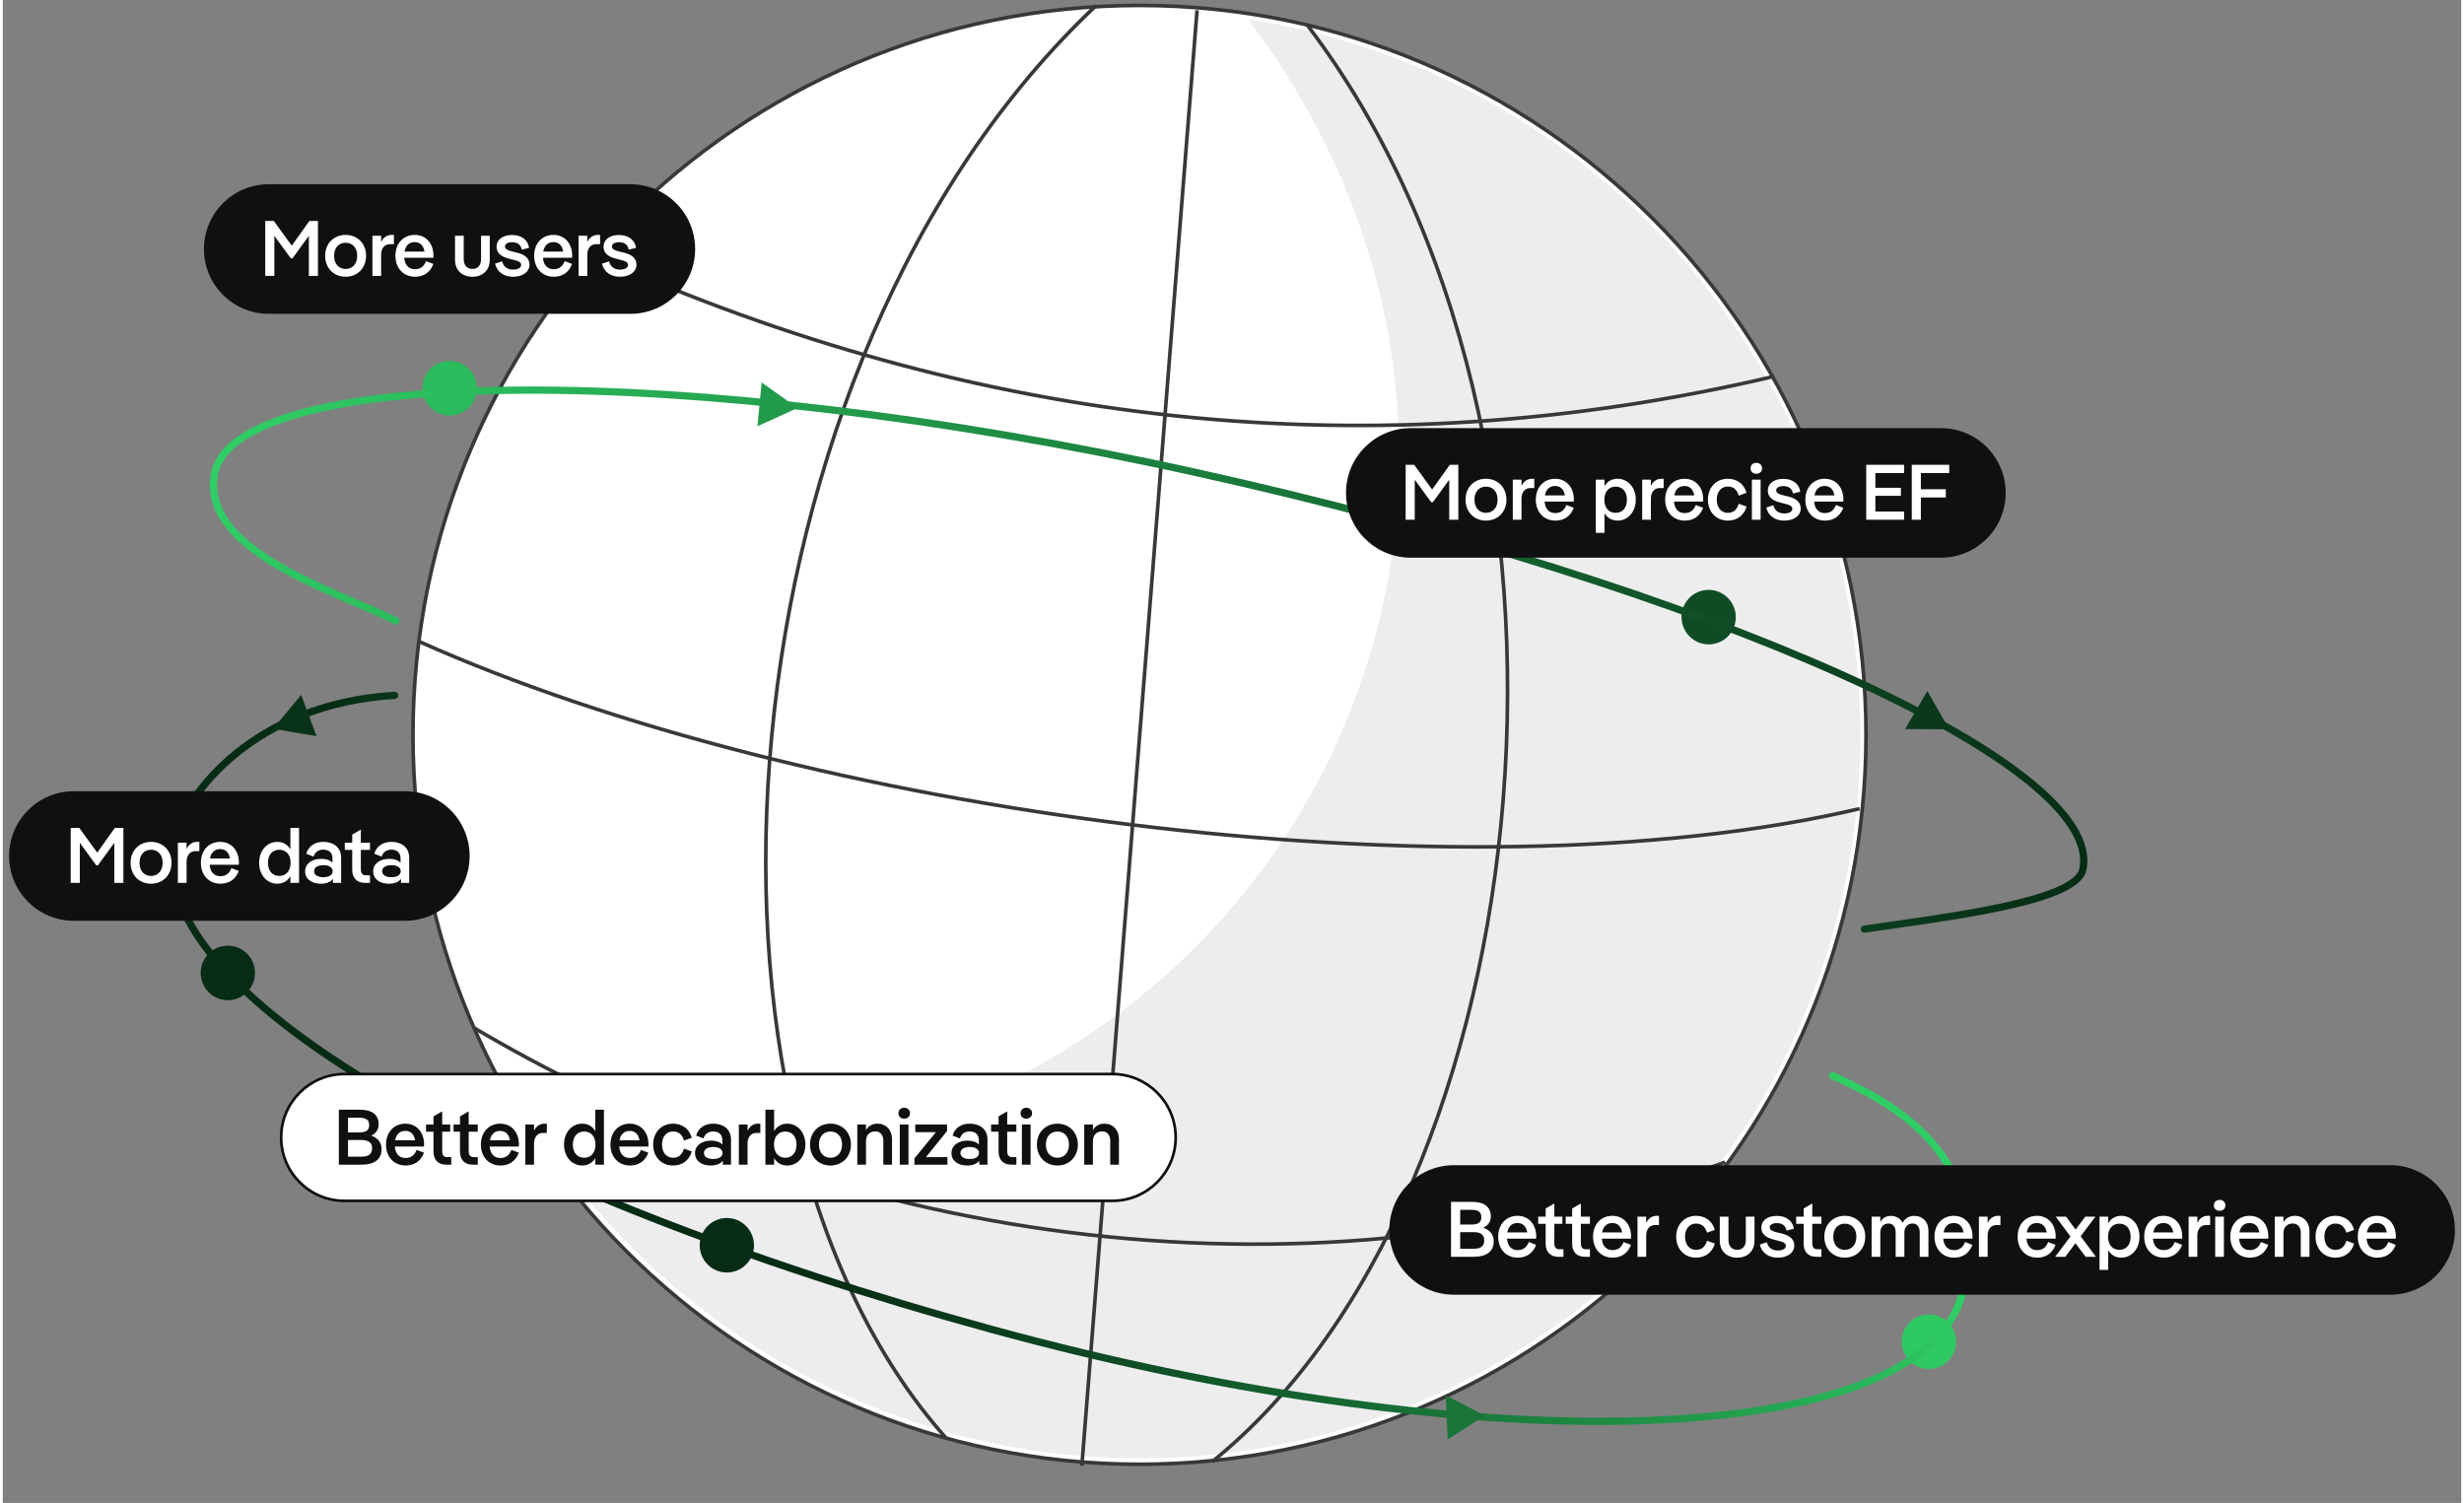 <?xml version="1.0" encoding="UTF-8"?>
<svg xmlns="http://www.w3.org/2000/svg" xmlns:xlink="http://www.w3.org/1999/xlink" width="441px" height="269px" viewBox="0 0 440 269" version="1.1">
<rect x="0" y="0" width="440" height="269" fill="#808080" stroke="none"/>
<defs>
<linearGradient id="linear0" gradientUnits="userSpaceOnUse" x1="246.123" y1="159.753" x2="163.905" y2="231.53" >
<stop offset="0" style="stop-color:rgb(18.431%,80.784%,39.608%);stop-opacity:1;"/>
<stop offset="1" style="stop-color:rgb(2.745%,17.255%,8.235%);stop-opacity:1;"/>
</linearGradient>
<linearGradient id="linear1" gradientUnits="userSpaceOnUse" x1="29.179" y1="54.862" x2="272.579" y2="108.733" >
<stop offset="0" style="stop-color:rgb(18.431%,80.784%,39.608%);stop-opacity:1;"/>
<stop offset="1" style="stop-color:rgb(2.745%,17.255%,8.235%);stop-opacity:1;"/>
</linearGradient>
</defs>
<g id="surface1">
<path style="fill-rule:nonzero;fill:rgb(100%,100%,100%);fill-opacity:1;stroke-width:0.475;stroke-linecap:butt;stroke-linejoin:miter;stroke:rgb(21.176%,21.961%,22.353%);stroke-opacity:1;stroke-miterlimit:4;" d="M 148.391 191.019 C 200.773 191.019 243.235 148.415 243.235 95.863 C 243.235 43.31 200.773 0.709 148.391 0.709 C 96.009 0.709 53.545 43.31 53.545 95.863 C 53.545 148.415 96.009 191.019 148.391 191.019 Z M 148.391 191.019 " transform="matrix(1.371,0,0,1.372,0,0)"/>
<path style=" stroke:none;fill-rule:nonzero;fill:rgb(92.941%,92.941%,93.333%);fill-opacity:1;" d="M 332.465 131.516 C 332.465 203.031 274.746 261.012 203.555 261.012 C 160.328 261.012 122.066 239.637 98.68 206.832 C 224.535 220.004 290.508 92.648 222.883 3.465 C 284.91 12.84 332.465 66.59 332.465 131.516 Z M 332.465 131.516 "/>
<path style="fill:none;stroke-width:0.475;stroke-linecap:butt;stroke-linejoin:miter;stroke:rgb(21.176%,21.961%,22.353%);stroke-opacity:1;stroke-miterlimit:10;" d="M 77.363 33.406 C 127.4 55.78 178.622 61.435 231.118 49.128 " transform="matrix(1.371,0,0,1.372,0,0)"/>
<path style="fill:none;stroke-width:0.475;stroke-linecap:butt;stroke-linejoin:miter;stroke:rgb(21.176%,21.961%,22.353%);stroke-opacity:1;stroke-miterlimit:10;" d="M 54.382 83.704 C 104.419 106.075 189.907 117.812 242.4 105.497 " transform="matrix(1.371,0,0,1.372,0,0)"/>
<path style="fill:none;stroke-width:0.475;stroke-linecap:butt;stroke-linejoin:miter;stroke:rgb(21.176%,21.961%,22.353%);stroke-opacity:1;stroke-miterlimit:10;" d="M 61.484 134.075 C 110.908 163.24 171.703 171.073 224.848 151.608 " transform="matrix(1.371,0,0,1.372,0,0)"/>
<path style="fill:none;stroke-width:0.475;stroke-linecap:butt;stroke-linejoin:miter;stroke:rgb(21.176%,21.961%,22.353%);stroke-opacity:1;stroke-miterlimit:10;" d="M 142.746 0.709 C 93.234 47.235 85.856 145.708 123.108 187.558 " transform="matrix(1.371,0,0,1.372,0,0)"/>
<path style="fill:none;stroke-width:0.475;stroke-linecap:butt;stroke-linejoin:miter;stroke:rgb(21.176%,21.961%,22.353%);stroke-opacity:1;stroke-miterlimit:10;" d="M 170.298 3.276 C 211.494 57.354 201.483 155.567 157.867 190.692 " transform="matrix(1.371,0,0,1.372,0,0)"/>
<path style="fill:none;stroke-width:0.475;stroke-linecap:butt;stroke-linejoin:miter;stroke:rgb(21.176%,21.961%,22.353%);stroke-opacity:1;stroke-miterlimit:10;" d="M 155.906 1.338 L 140.865 191.224 " transform="matrix(1.371,0,0,1.372,0,0)"/>
<path style=" stroke:none;fill-rule:nonzero;fill:rgb(16.471%,73.725%,36.078%);fill-opacity:1;" d="M 81.242 74.195 C 83.832 73.492 85.359 70.812 84.652 68.211 C 83.949 65.609 81.277 64.074 78.688 64.777 C 76.098 65.48 74.57 68.16 75.277 70.758 C 75.98 73.359 78.652 74.898 81.242 74.195 Z M 81.242 74.195 "/>
<path style=" stroke:none;fill-rule:nonzero;fill:rgb(5.882%,29.804%,14.51%);fill-opacity:1;" d="M 306.59 115.164 C 309.18 114.461 310.707 111.781 310 109.18 C 309.297 106.582 306.625 105.043 304.035 105.746 C 301.449 106.449 299.918 109.129 300.625 111.73 C 301.332 114.328 304 115.867 306.59 115.164 Z M 306.59 115.164 "/>
<path style=" stroke:none;fill-rule:nonzero;fill:rgb(18.039%,78.824%,38.431%);fill-opacity:1;" d="M 346.012 244.852 C 348.598 244.148 350.125 241.469 349.422 238.867 C 348.719 236.266 346.047 234.73 343.457 235.434 C 340.867 236.137 339.34 238.812 340.043 241.414 C 340.75 244.016 343.422 245.555 346.012 244.852 Z M 346.012 244.852 "/>
<path style=" stroke:none;fill-rule:nonzero;fill:rgb(2.745%,17.255%,8.235%);fill-opacity:1;" d="M 129.59 227.758 C 132.273 227.758 134.445 225.574 134.445 222.879 C 134.445 220.184 132.273 218 129.59 218 C 126.906 218 124.73 220.184 124.73 222.879 C 124.73 225.574 126.906 227.758 129.59 227.758 Z M 129.59 227.758 "/>
<path style=" stroke:none;fill-rule:nonzero;fill:rgb(2.745%,17.255%,8.235%);fill-opacity:1;" d="M 40.277 179.012 C 42.961 179.012 45.137 176.828 45.137 174.133 C 45.137 171.438 42.961 169.254 40.277 169.254 C 37.594 169.254 35.418 171.438 35.418 174.133 C 35.418 176.828 37.594 179.012 40.277 179.012 Z M 40.277 179.012 "/>
<path style="fill:none;stroke-width:0.947;stroke-linecap:round;stroke-linejoin:miter;stroke:url(#linear0);stroke-miterlimit:4;" d="M 51.159 90.708 C 32.716 91.818 24.001 103.638 22.496 109.151 C 16.993 129.285 64.833 155.866 129.224 173.458 C 193.615 191.053 250.274 188.996 255.777 168.859 C 260.265 150.327 245.977 143.585 238.863 140.326 " transform="matrix(1.371,0,0,1.372,0,0)"/>
<path style=" stroke:none;fill-rule:nonzero;fill:rgb(6.275%,6.275%,6.275%);fill-opacity:1;" d="M 259.734 208.547 L 427.293 208.547 C 433.688 208.547 438.871 213.734 438.871 220.137 C 438.871 226.543 433.688 231.73 427.293 231.73 L 259.734 231.73 C 253.34 231.73 248.156 226.543 248.156 220.137 C 248.156 213.734 253.34 208.547 259.734 208.547 Z M 259.734 208.547 "/>
<path style=" stroke:none;fill-rule:nonzero;fill:rgb(100%,100%,100%);fill-opacity:1;" d="M 264.965 219.746 C 266.145 220.109 266.844 220.996 266.844 222.16 C 266.844 224.016 265.512 224.941 263.309 224.941 L 259.199 224.941 L 259.199 215.109 L 262.988 215.109 C 265.062 215.109 266.324 215.965 266.324 217.734 C 266.324 218.676 265.777 219.395 264.965 219.746 Z M 262.875 216.539 L 260.84 216.539 L 260.84 219.168 L 262.875 219.168 C 263.914 219.168 264.629 218.887 264.629 217.859 C 264.629 216.836 263.914 216.539 262.875 216.539 Z M 263.254 220.531 L 260.84 220.531 L 260.84 223.508 L 263.254 223.508 C 264.406 223.508 265.148 223.113 265.148 222.02 C 265.148 220.922 264.406 220.531 263.254 220.531 Z M 274.449 221.305 C 274.449 221.43 274.449 221.57 274.434 221.695 L 269.215 221.695 C 269.324 223.086 270.082 223.746 271.121 223.746 C 272.02 223.746 272.707 223.355 273.113 222.301 L 274.434 222.805 C 273.828 224.422 272.566 225.098 271.148 225.098 C 269.102 225.098 267.641 223.594 267.641 221.344 C 267.641 219.098 269.086 217.609 271.105 217.609 C 273.059 217.609 274.449 219.098 274.449 221.305 Z M 271.094 218.898 C 270.125 218.898 269.465 219.477 269.27 220.586 L 272.848 220.586 C 272.652 219.434 271.992 218.898 271.094 218.898 Z M 277.691 219.043 L 277.691 222.512 C 277.691 223.215 277.961 223.594 278.562 223.594 L 279.32 223.594 L 279.32 224.941 L 278.395 224.941 C 276.922 224.941 276.137 224.016 276.137 222.609 L 276.137 219.043 L 274.801 219.043 L 274.801 217.762 L 276.137 217.762 L 276.137 216.301 L 277.691 215.402 L 277.691 217.762 L 279.125 217.762 L 279.125 219.043 Z M 284.062 217.762 L 284.062 219.043 L 282.434 219.043 L 282.434 222.512 C 282.434 223.215 282.715 223.594 283.32 223.594 L 284.062 223.594 L 284.062 224.941 L 283.137 224.941 C 281.676 224.941 280.879 224.016 280.879 222.609 L 280.879 219.043 L 279.727 219.043 L 279.727 217.762 L 280.879 217.762 L 280.879 216.301 L 282.434 215.402 L 282.434 217.762 Z M 291.426 221.305 C 291.426 221.43 291.426 221.57 291.41 221.695 L 286.191 221.695 C 286.305 223.086 287.062 223.746 288.098 223.746 C 288.996 223.746 289.684 223.355 290.09 222.301 L 291.41 222.805 C 290.809 224.422 289.543 225.098 288.129 225.098 C 286.078 225.098 284.621 223.594 284.621 221.344 C 284.621 219.098 286.062 217.609 288.086 217.609 C 290.035 217.609 291.426 219.098 291.426 221.305 Z M 288.07 218.898 C 287.102 218.898 286.441 219.477 286.246 220.586 L 289.824 220.586 C 289.629 219.434 288.969 218.898 288.07 218.898 Z M 296.027 217.609 L 296.418 217.609 L 296.418 219.266 L 295.688 219.266 C 294.777 219.266 294.133 219.984 294.133 221.133 L 294.133 224.941 L 292.574 224.941 L 292.574 217.762 L 294.133 217.762 L 294.133 218.887 C 294.539 218.016 295.211 217.609 296.027 217.609 Z M 303.035 225.098 C 301.027 225.098 299.5 223.578 299.5 221.344 C 299.5 219.125 301.027 217.609 303.035 217.609 C 304.551 217.609 305.883 218.352 306.418 220.121 L 305.027 220.629 C 304.648 219.449 303.988 219 303.035 219 C 301.996 219 301.086 219.801 301.086 221.344 C 301.086 222.906 301.996 223.703 303.035 223.703 C 303.988 223.703 304.648 223.258 305.027 222.074 L 306.418 222.582 C 305.883 224.352 304.551 225.098 303.035 225.098 Z M 310.418 225.098 C 308.633 225.098 307.301 223.988 307.301 222.047 L 307.301 217.762 L 308.859 217.762 L 308.859 221.949 C 308.859 223.129 309.52 223.691 310.418 223.691 C 311.312 223.691 311.961 223.129 311.961 221.949 L 311.961 217.762 L 313.516 217.762 L 313.516 222.047 C 313.516 223.988 312.199 225.098 310.418 225.098 Z M 317.688 225.098 C 316.184 225.098 314.867 224.395 314.473 222.75 L 315.734 222.344 C 315.961 223.355 316.746 223.816 317.672 223.816 C 318.57 223.816 319.133 223.48 319.133 222.988 C 319.133 222.512 318.695 222.285 317.727 222.062 L 317.027 221.879 C 315.414 221.484 314.738 220.781 314.738 219.703 C 314.738 218.465 315.832 217.621 317.52 217.621 C 319.102 217.621 320.352 218.438 320.551 219.926 L 319.242 220.25 C 319.074 219.281 318.375 218.914 317.52 218.914 C 316.746 218.914 316.242 219.223 316.242 219.672 C 316.242 220.207 316.832 220.406 317.688 220.613 L 318.402 220.781 C 319.902 221.16 320.633 221.852 320.633 222.934 C 320.633 224.195 319.469 225.098 317.688 225.098 Z M 322.312 222.609 L 322.312 219.043 L 320.977 219.043 L 320.977 217.762 L 322.312 217.762 L 322.312 216.301 L 323.855 215.402 L 323.855 217.762 L 325.496 217.762 L 325.496 219.043 L 323.855 219.043 L 323.855 222.512 C 323.855 223.215 324.133 223.594 324.738 223.594 L 325.496 223.594 L 325.496 224.941 L 324.57 224.941 C 323.098 224.941 322.312 224.016 322.312 222.609 Z M 329.676 225.098 C 327.57 225.098 326.012 223.566 326.012 221.344 C 326.012 219.141 327.57 217.609 329.676 217.609 C 331.777 217.609 333.336 219.141 333.336 221.344 C 333.336 223.566 331.777 225.098 329.676 225.098 Z M 329.676 223.703 C 330.867 223.703 331.75 222.836 331.75 221.344 C 331.75 219.871 330.867 219.012 329.676 219.012 C 328.484 219.012 327.613 219.871 327.613 221.344 C 327.613 222.836 328.484 223.703 329.676 223.703 Z M 342.148 217.621 C 343.594 217.621 344.648 218.66 344.648 220.262 L 344.648 224.941 L 343.09 224.941 L 343.09 220.559 C 343.09 219.559 342.559 218.984 341.812 218.984 C 340.957 218.984 340.34 219.574 340.34 220.613 L 340.34 224.941 L 338.781 224.941 L 338.781 220.559 C 338.781 219.559 338.25 218.984 337.508 218.984 C 336.648 218.984 336.031 219.574 336.031 220.613 L 336.031 224.941 L 334.477 224.941 L 334.477 217.762 L 336.031 217.762 L 336.031 218.734 C 336.453 217.945 337.156 217.621 337.926 217.621 C 338.867 217.621 339.625 218.086 340.031 218.871 C 340.465 217.988 341.266 217.621 342.148 217.621 Z M 352.535 221.305 C 352.535 221.43 352.535 221.57 352.523 221.695 L 347.301 221.695 C 347.414 223.086 348.172 223.746 349.211 223.746 C 350.109 223.746 350.797 223.355 351.203 222.301 L 352.523 222.805 C 351.918 224.422 350.656 225.098 349.238 225.098 C 347.191 225.098 345.73 223.594 345.73 221.344 C 345.73 219.098 347.176 217.609 349.195 217.609 C 351.145 217.609 352.535 219.098 352.535 221.305 Z M 349.184 218.898 C 348.215 218.898 347.555 219.477 347.359 220.586 L 350.938 220.586 C 350.742 219.434 350.078 218.898 349.184 218.898 Z M 357.137 217.609 L 357.531 217.609 L 357.531 219.266 L 356.801 219.266 C 355.887 219.266 355.242 219.984 355.242 221.133 L 355.242 224.941 L 353.684 224.941 L 353.684 217.762 L 355.242 217.762 L 355.242 218.887 C 355.648 218.016 356.324 217.609 357.137 217.609 Z M 367.418 221.305 C 367.418 221.43 367.418 221.57 367.402 221.695 L 362.184 221.695 C 362.297 223.086 363.051 223.746 364.09 223.746 C 364.988 223.746 365.676 223.355 366.082 222.301 L 367.402 222.805 C 366.797 224.422 365.535 225.098 364.117 225.098 C 362.07 225.098 360.609 223.594 360.609 221.344 C 360.609 219.098 362.059 217.609 364.078 217.609 C 366.027 217.609 367.418 219.098 367.418 221.305 Z M 364.062 218.898 C 363.094 218.898 362.434 219.477 362.238 220.586 L 365.816 220.586 C 365.621 219.434 364.961 218.898 364.062 218.898 Z M 372.715 217.762 L 374.523 217.762 L 371.887 221.273 L 374.625 224.941 L 372.77 224.941 L 370.961 222.512 L 369.137 224.941 L 367.328 224.941 L 370.062 221.305 L 367.426 217.762 L 369.277 217.762 L 370.988 220.066 Z M 379.168 217.609 C 381.02 217.609 382.422 219.18 382.422 221.344 C 382.422 223.523 381.02 225.098 379.168 225.098 C 378.043 225.098 377.285 224.535 376.824 223.762 L 376.824 227.289 L 375.266 227.289 L 375.266 217.762 L 376.824 217.762 L 376.824 218.941 C 377.285 218.172 378.031 217.609 379.168 217.609 Z M 378.816 223.703 C 380.008 223.703 380.836 222.848 380.836 221.359 C 380.836 219.871 380.008 219.012 378.816 219.012 C 377.637 219.012 376.793 219.871 376.793 221.359 C 376.793 222.848 377.637 223.703 378.816 223.703 Z M 390.066 221.305 C 390.066 221.43 390.066 221.57 390.051 221.695 L 384.832 221.695 C 384.945 223.086 385.703 223.746 386.742 223.746 C 387.637 223.746 388.328 223.355 388.734 222.301 L 390.051 222.805 C 389.449 224.422 388.184 225.098 386.77 225.098 C 384.719 225.098 383.262 223.594 383.262 221.344 C 383.262 219.098 384.707 217.609 386.727 217.609 C 388.676 217.609 390.066 219.098 390.066 221.305 Z M 386.711 218.898 C 385.746 218.898 385.086 219.477 384.891 220.586 L 388.465 220.586 C 388.27 219.434 387.609 218.898 386.711 218.898 Z M 394.668 217.609 L 395.059 217.609 L 395.059 219.266 L 394.332 219.266 C 393.418 219.266 392.773 219.984 392.773 221.133 L 392.773 224.941 L 391.215 224.941 L 391.215 217.762 L 392.773 217.762 L 392.773 218.887 C 393.18 218.016 393.852 217.609 394.668 217.609 Z M 396.77 216.711 C 396.18 216.711 395.73 216.344 395.73 215.738 C 395.73 215.137 396.18 214.758 396.77 214.758 C 397.344 214.758 397.793 215.137 397.793 215.738 C 397.793 216.344 397.344 216.711 396.77 216.711 Z M 395.969 224.941 L 395.969 217.762 L 397.527 217.762 L 397.527 224.941 Z M 405.48 221.305 C 405.48 221.43 405.48 221.57 405.465 221.695 L 400.246 221.695 C 400.359 223.086 401.117 223.746 402.156 223.746 C 403.055 223.746 403.742 223.355 404.148 222.301 L 405.465 222.805 C 404.863 224.422 403.602 225.098 402.184 225.098 C 400.137 225.098 398.676 223.594 398.676 221.344 C 398.676 219.098 400.121 217.609 402.141 217.609 C 404.09 217.609 405.48 219.098 405.48 221.305 Z M 402.129 218.898 C 401.16 218.898 400.5 219.477 400.305 220.586 L 403.883 220.586 C 403.684 219.434 403.023 218.898 402.129 218.898 Z M 410.25 217.609 C 411.75 217.609 412.848 218.703 412.848 220.375 L 412.848 224.941 L 411.289 224.941 L 411.289 220.629 C 411.289 219.602 410.688 218.984 409.844 218.984 C 408.875 218.984 408.188 219.633 408.188 220.699 L 408.188 224.941 L 406.629 224.941 L 406.629 217.762 L 408.188 217.762 L 408.188 218.773 C 408.637 217.945 409.41 217.609 410.25 217.609 Z M 417.461 225.098 C 415.457 225.098 413.926 223.578 413.926 221.344 C 413.926 219.125 415.457 217.609 417.461 217.609 C 418.977 217.609 420.312 218.352 420.844 220.121 L 419.453 220.629 C 419.074 219.449 418.418 219 417.461 219 C 416.422 219 415.512 219.801 415.512 221.344 C 415.512 222.906 416.422 223.703 417.461 223.703 C 418.418 223.703 419.074 223.258 419.453 222.074 L 420.844 222.582 C 420.312 224.352 418.977 225.098 417.461 225.098 Z M 428.297 221.305 C 428.297 221.43 428.297 221.57 428.281 221.695 L 423.062 221.695 C 423.172 223.086 423.93 223.746 424.969 223.746 C 425.867 223.746 426.555 223.355 426.961 222.301 L 428.281 222.805 C 427.676 224.422 426.414 225.098 424.996 225.098 C 422.949 225.098 421.488 223.594 421.488 221.344 C 421.488 219.098 422.934 217.609 424.953 217.609 C 426.906 217.609 428.297 219.098 428.297 221.305 Z M 424.941 218.898 C 423.973 218.898 423.312 219.477 423.117 220.586 L 426.695 220.586 C 426.5 219.434 425.84 218.898 424.941 218.898 Z M 424.941 218.898 "/>
<path style=" stroke:none;fill-rule:nonzero;fill:rgb(6.275%,6.275%,6.275%);fill-opacity:1;" d="M 47.582 32.98 L 112.336 32.98 C 118.73 32.98 123.914 38.172 123.914 44.574 C 123.914 50.977 118.73 56.168 112.336 56.168 L 47.582 56.168 C 41.188 56.168 36.004 50.977 36.004 44.574 C 36.004 38.172 41.188 32.98 47.582 32.98 Z M 47.582 32.98 "/>
<path style=" stroke:none;fill-rule:nonzero;fill:rgb(100%,100%,100%);fill-opacity:1;" d="M 46.977 49.379 L 46.977 39.543 L 48.504 39.543 L 51.719 43.969 L 54.875 39.543 L 56.406 39.543 L 56.406 49.379 L 54.777 49.379 L 54.777 42.211 L 51.844 46.246 L 51.551 46.246 L 48.605 42.211 L 48.605 49.379 Z M 61.355 49.531 C 59.25 49.531 57.695 48 57.695 45.781 C 57.695 43.574 59.25 42.043 61.355 42.043 C 63.461 42.043 65.02 43.574 65.02 45.781 C 65.02 48 63.461 49.531 61.355 49.531 Z M 61.355 48.141 C 62.547 48.141 63.434 47.27 63.434 45.781 C 63.434 44.305 62.547 43.449 61.355 43.449 C 60.164 43.449 59.293 44.305 59.293 45.781 C 59.293 47.27 60.164 48.141 61.355 48.141 Z M 69.609 42.043 L 70 42.043 L 70 43.703 L 69.27 43.703 C 68.359 43.703 67.715 44.418 67.715 45.57 L 67.715 49.379 L 66.156 49.379 L 66.156 42.199 L 67.715 42.199 L 67.715 43.324 C 68.121 42.453 68.793 42.043 69.609 42.043 Z M 77.078 45.738 C 77.078 45.863 77.078 46.004 77.062 46.133 L 71.844 46.133 C 71.957 47.523 72.715 48.184 73.754 48.184 C 74.652 48.184 75.34 47.789 75.746 46.734 L 77.062 47.242 C 76.461 48.859 75.199 49.531 73.781 49.531 C 71.73 49.531 70.273 48.027 70.273 45.781 C 70.273 43.531 71.719 42.043 73.738 42.043 C 75.688 42.043 77.078 43.531 77.078 45.738 Z M 73.723 43.336 C 72.758 43.336 72.098 43.914 71.902 45.023 L 75.477 45.023 C 75.281 43.871 74.621 43.336 73.723 43.336 Z M 84.055 49.531 C 82.273 49.531 80.938 48.422 80.938 46.484 L 80.938 42.199 L 82.496 42.199 L 82.496 46.387 C 82.496 47.566 83.156 48.129 84.055 48.129 C 84.953 48.129 85.598 47.566 85.598 46.387 L 85.598 42.199 L 87.156 42.199 L 87.156 46.484 C 87.156 48.422 85.836 49.531 84.055 49.531 Z M 91.324 49.531 C 89.82 49.531 88.504 48.828 88.109 47.188 L 89.371 46.777 C 89.598 47.789 90.383 48.254 91.309 48.254 C 92.207 48.254 92.77 47.918 92.77 47.426 C 92.77 46.945 92.332 46.723 91.367 46.496 L 90.664 46.316 C 89.051 45.922 88.375 45.219 88.375 44.137 C 88.375 42.902 89.473 42.059 91.156 42.059 C 92.742 42.059 93.988 42.871 94.188 44.363 L 92.879 44.684 C 92.711 43.715 92.012 43.352 91.156 43.352 C 90.383 43.352 89.879 43.66 89.879 44.109 C 89.879 44.645 90.469 44.84 91.324 45.051 L 92.039 45.219 C 93.539 45.598 94.27 46.285 94.27 47.367 C 94.27 48.633 93.105 49.531 91.324 49.531 Z M 101.906 45.738 C 101.906 45.863 101.906 46.004 101.891 46.133 L 96.672 46.133 C 96.785 47.523 97.543 48.184 98.582 48.184 C 99.48 48.184 100.168 47.789 100.574 46.734 L 101.891 47.242 C 101.289 48.859 100.027 49.531 98.609 49.531 C 96.559 49.531 95.102 48.027 95.102 45.781 C 95.102 43.531 96.547 42.043 98.566 42.043 C 100.516 42.043 101.906 43.531 101.906 45.738 Z M 98.555 43.336 C 97.586 43.336 96.926 43.914 96.73 45.023 L 100.309 45.023 C 100.109 43.871 99.449 43.336 98.555 43.336 Z M 106.508 42.043 L 106.898 42.043 L 106.898 43.703 L 106.172 43.703 C 105.258 43.703 104.613 44.418 104.613 45.57 L 104.613 49.379 L 103.055 49.379 L 103.055 42.199 L 104.613 42.199 L 104.613 43.324 C 105.02 42.453 105.695 42.043 106.508 42.043 Z M 110.465 49.531 C 108.965 49.531 107.645 48.828 107.254 47.188 L 108.516 46.777 C 108.738 47.789 109.523 48.254 110.449 48.254 C 111.348 48.254 111.91 47.918 111.91 47.426 C 111.91 46.945 111.477 46.723 110.508 46.496 L 109.805 46.316 C 108.191 45.922 107.52 45.219 107.52 44.137 C 107.52 42.902 108.613 42.059 110.297 42.059 C 111.883 42.059 113.133 42.871 113.328 44.363 L 112.023 44.684 C 111.855 43.715 111.152 43.352 110.297 43.352 C 109.523 43.352 109.02 43.66 109.02 44.109 C 109.02 44.645 109.609 44.84 110.465 45.051 L 111.18 45.219 C 112.684 45.598 113.41 46.285 113.41 47.367 C 113.41 48.633 112.246 49.531 110.465 49.531 Z M 110.465 49.531 "/>
<path style="fill-rule:nonzero;fill:rgb(100%,100%,100%);fill-opacity:1;stroke-width:0.353;stroke-linecap:butt;stroke-linejoin:miter;stroke:rgb(6.275%,6.275%,6.275%);stroke-opacity:1;stroke-miterlimit:4;" d="M 44.608 140.112 L 144.846 140.112 C 149.414 140.112 153.116 143.815 153.116 148.383 C 153.116 152.951 149.414 156.654 144.846 156.654 L 44.608 156.654 C 40.04 156.654 36.338 152.951 36.338 148.383 C 36.338 143.815 40.04 140.112 44.608 140.112 Z M 44.608 140.112 " transform="matrix(1.371,0,0,1.372,0,0)"/>
<path style=" stroke:none;fill-rule:nonzero;fill:rgb(6.275%,6.275%,6.275%);fill-opacity:1;" d="M 65.914 203.254 C 67.094 203.621 67.797 204.504 67.797 205.672 C 67.797 207.523 66.461 208.453 64.258 208.453 L 60.148 208.453 L 60.148 198.617 L 63.938 198.617 C 66.012 198.617 67.277 199.473 67.277 201.246 C 67.277 202.188 66.73 202.902 65.914 203.254 Z M 63.824 200.051 L 61.789 200.051 L 61.789 202.68 L 63.824 202.68 C 64.863 202.68 65.578 202.395 65.578 201.371 C 65.578 200.348 64.863 200.051 63.824 200.051 Z M 64.203 204.039 L 61.789 204.039 L 61.789 207.02 L 64.203 207.02 C 65.355 207.02 66.098 206.625 66.098 205.531 C 66.098 204.434 65.355 204.039 64.203 204.039 Z M 75.398 204.812 C 75.398 204.941 75.398 205.082 75.383 205.207 L 70.164 205.207 C 70.273 206.598 71.031 207.258 72.07 207.258 C 72.969 207.258 73.656 206.863 74.062 205.812 L 75.383 206.316 C 74.777 207.934 73.516 208.605 72.098 208.605 C 70.051 208.605 68.59 207.105 68.59 204.855 C 68.59 202.609 70.035 201.117 72.059 201.117 C 74.008 201.117 75.398 202.609 75.398 204.812 Z M 72.043 202.41 C 71.074 202.41 70.414 202.988 70.219 204.098 L 73.797 204.098 C 73.602 202.945 72.941 202.41 72.043 202.41 Z M 78.641 202.551 L 78.641 206.02 C 78.641 206.723 78.91 207.105 79.512 207.105 L 80.27 207.105 L 80.27 208.453 L 79.344 208.453 C 77.871 208.453 77.086 207.523 77.086 206.121 L 77.086 202.551 L 75.75 202.551 L 75.75 201.273 L 77.086 201.273 L 77.086 199.812 L 78.641 198.914 L 78.641 201.273 L 80.074 201.273 L 80.074 202.551 Z M 85.012 201.273 L 85.012 202.551 L 83.383 202.551 L 83.383 206.02 C 83.383 206.723 83.664 207.105 84.27 207.105 L 85.012 207.105 L 85.012 208.453 L 84.086 208.453 C 82.625 208.453 81.828 207.523 81.828 206.121 L 81.828 202.551 L 80.676 202.551 L 80.676 201.273 L 81.828 201.273 L 81.828 199.812 L 83.383 198.914 L 83.383 201.273 Z M 92.375 204.812 C 92.375 204.941 92.375 205.082 92.359 205.207 L 87.141 205.207 C 87.254 206.598 88.012 207.258 89.047 207.258 C 89.945 207.258 90.633 206.863 91.039 205.812 L 92.359 206.316 C 91.758 207.934 90.492 208.605 89.074 208.605 C 87.027 208.605 85.57 207.105 85.57 204.855 C 85.57 202.609 87.012 201.117 89.035 201.117 C 90.984 201.117 92.375 202.609 92.375 204.812 Z M 89.02 202.41 C 88.051 202.41 87.391 202.988 87.195 204.098 L 90.773 204.098 C 90.578 202.945 89.918 202.41 89.02 202.41 Z M 96.973 201.117 L 97.367 201.117 L 97.367 202.777 L 96.637 202.777 C 95.727 202.777 95.082 203.492 95.082 204.645 L 95.082 208.453 L 93.523 208.453 L 93.523 201.273 L 95.082 201.273 L 95.082 202.395 C 95.488 201.527 96.16 201.117 96.973 201.117 Z M 106.047 202.453 L 106.047 198.617 L 107.59 198.617 L 107.59 208.453 L 106.047 208.453 L 106.047 207.27 C 105.586 208.043 104.828 208.605 103.703 208.605 C 101.84 208.605 100.449 207.031 100.449 204.855 C 100.449 202.691 101.84 201.117 103.703 201.117 C 104.828 201.117 105.586 201.68 106.047 202.453 Z M 104.055 207.215 C 105.234 207.215 106.074 206.344 106.074 204.855 C 106.074 203.379 105.234 202.523 104.055 202.523 C 102.863 202.523 102.02 203.379 102.02 204.855 C 102.02 206.344 102.863 207.215 104.055 207.215 Z M 115.559 204.812 C 115.559 204.941 115.559 205.082 115.543 205.207 L 110.324 205.207 C 110.438 206.598 111.195 207.258 112.23 207.258 C 113.129 207.258 113.816 206.863 114.223 205.812 L 115.543 206.316 C 114.941 207.934 113.676 208.605 112.262 208.605 C 110.211 208.605 108.754 207.105 108.754 204.855 C 108.754 202.609 110.199 201.117 112.219 201.117 C 114.168 201.117 115.559 202.609 115.559 204.812 Z M 112.203 202.41 C 111.234 202.41 110.578 202.988 110.379 204.098 L 113.957 204.098 C 113.762 202.945 113.102 202.41 112.203 202.41 Z M 119.934 208.605 C 117.926 208.605 116.398 207.09 116.398 204.855 C 116.398 202.637 117.926 201.117 119.934 201.117 C 121.449 201.117 122.781 201.863 123.316 203.633 L 121.926 204.141 C 121.547 202.961 120.887 202.508 119.934 202.508 C 118.895 202.508 117.984 203.309 117.984 204.855 C 117.984 206.414 118.895 207.215 119.934 207.215 C 120.887 207.215 121.547 206.766 121.926 205.586 L 123.316 206.094 C 122.781 207.863 121.449 208.605 119.934 208.605 Z M 127.176 201.117 C 128.832 201.117 130.332 201.988 130.332 203.957 L 130.332 208.453 L 128.871 208.453 L 128.871 207.75 C 128.438 208.312 127.68 208.605 126.699 208.605 C 125.086 208.605 123.891 207.793 123.891 206.387 C 123.891 204.996 125.113 204.152 126.797 204.152 C 127.68 204.152 128.367 204.406 128.789 204.855 L 128.789 204.109 C 128.789 202.988 128.086 202.508 127.117 202.508 C 126.25 202.508 125.645 202.988 125.395 203.758 L 124.09 203.242 C 124.523 201.777 125.742 201.117 127.176 201.117 Z M 127.16 207.441 C 128.129 207.441 128.816 207.062 128.816 206.371 C 128.816 205.672 128.129 205.289 127.16 205.289 C 126.207 205.289 125.492 205.656 125.492 206.371 C 125.492 207.074 126.207 207.441 127.16 207.441 Z M 135.191 201.117 L 135.582 201.117 L 135.582 202.777 L 134.852 202.777 C 133.941 202.777 133.297 203.492 133.297 204.645 L 133.297 208.453 L 131.738 208.453 L 131.738 201.273 L 133.297 201.273 L 133.297 202.395 C 133.703 201.527 134.375 201.117 135.191 201.117 Z M 140.395 201.117 C 142.246 201.117 143.648 202.691 143.648 204.855 C 143.648 207.031 142.246 208.605 140.395 208.605 C 139.258 208.605 138.512 208.043 138.051 207.27 L 138.051 208.453 L 136.492 208.453 L 136.492 198.617 L 138.051 198.617 L 138.051 202.453 C 138.512 201.68 139.273 201.117 140.395 201.117 Z M 140.043 207.215 C 141.234 207.215 142.062 206.344 142.062 204.855 C 142.062 203.379 141.234 202.523 140.043 202.523 C 138.863 202.523 138.023 203.379 138.023 204.855 C 138.023 206.344 138.863 207.215 140.043 207.215 Z M 148.137 208.605 C 146.031 208.605 144.473 207.074 144.473 204.855 C 144.473 202.648 146.031 201.117 148.137 201.117 C 150.238 201.117 151.797 202.648 151.797 204.855 C 151.797 207.074 150.238 208.605 148.137 208.605 Z M 148.137 207.215 C 149.328 207.215 150.211 206.344 150.211 204.855 C 150.211 203.379 149.328 202.523 148.137 202.523 C 146.945 202.523 146.074 203.379 146.074 204.855 C 146.074 206.344 146.945 207.215 148.137 207.215 Z M 156.555 201.117 C 158.059 201.117 159.152 202.215 159.152 203.887 L 159.152 208.453 L 157.594 208.453 L 157.594 204.141 C 157.594 203.113 156.992 202.496 156.148 202.496 C 155.18 202.496 154.492 203.141 154.492 204.211 L 154.492 208.453 L 152.934 208.453 L 152.934 201.273 L 154.492 201.273 L 154.492 202.285 C 154.941 201.457 155.715 201.117 156.555 201.117 Z M 161.34 200.219 C 160.75 200.219 160.301 199.855 160.301 199.25 C 160.301 198.645 160.75 198.266 161.34 198.266 C 161.914 198.266 162.363 198.645 162.363 199.25 C 162.363 199.855 161.914 200.219 161.34 200.219 Z M 160.539 208.453 L 160.539 201.273 L 162.098 201.273 L 162.098 208.453 Z M 165.227 207.105 L 169.066 207.105 L 169.066 208.453 L 163.16 208.453 L 163.16 207.328 L 167.008 202.637 L 163.316 202.637 L 163.316 201.273 L 169 201.273 L 169 202.438 Z M 173.078 201.117 C 174.734 201.117 176.234 201.988 176.234 203.957 L 176.234 208.453 L 174.773 208.453 L 174.773 207.75 C 174.34 208.312 173.582 208.605 172.602 208.605 C 170.984 208.605 169.793 207.793 169.793 206.387 C 169.793 204.996 171.016 204.152 172.699 204.152 C 173.582 204.152 174.27 204.406 174.691 204.855 L 174.691 204.109 C 174.691 202.988 173.988 202.508 173.02 202.508 C 172.152 202.508 171.547 202.988 171.297 203.758 L 169.992 203.242 C 170.426 201.777 171.648 201.117 173.078 201.117 Z M 173.062 207.441 C 174.031 207.441 174.719 207.062 174.719 206.371 C 174.719 205.672 174.031 205.289 173.062 205.289 C 172.109 205.289 171.395 205.656 171.395 206.371 C 171.395 207.074 172.109 207.441 173.062 207.441 Z M 178.219 206.121 L 178.219 202.551 L 176.887 202.551 L 176.887 201.273 L 178.219 201.273 L 178.219 199.812 L 179.766 198.914 L 179.766 201.273 L 181.406 201.273 L 181.406 202.551 L 179.766 202.551 L 179.766 206.02 C 179.766 206.723 180.043 207.105 180.648 207.105 L 181.406 207.105 L 181.406 208.453 L 180.48 208.453 C 179.008 208.453 178.219 207.523 178.219 206.121 Z M 183.195 200.219 C 182.605 200.219 182.156 199.855 182.156 199.25 C 182.156 198.645 182.605 198.266 183.195 198.266 C 183.77 198.266 184.219 198.645 184.219 199.25 C 184.219 199.855 183.77 200.219 183.195 200.219 Z M 182.395 208.453 L 182.395 201.273 L 183.953 201.273 L 183.953 208.453 Z M 188.75 208.605 C 186.645 208.605 185.086 207.074 185.086 204.855 C 185.086 202.648 186.645 201.117 188.75 201.117 C 190.852 201.117 192.41 202.648 192.41 204.855 C 192.41 207.074 190.852 208.605 188.75 208.605 Z M 188.75 207.215 C 189.941 207.215 190.824 206.344 190.824 204.855 C 190.824 203.379 189.941 202.523 188.75 202.523 C 187.555 202.523 186.688 203.379 186.688 204.855 C 186.688 206.344 187.555 207.215 188.75 207.215 Z M 197.168 201.117 C 198.672 201.117 199.766 202.215 199.766 203.887 L 199.766 208.453 L 198.207 208.453 L 198.207 204.141 C 198.207 203.113 197.605 202.496 196.762 202.496 C 195.793 202.496 195.105 203.141 195.105 204.211 L 195.105 208.453 L 193.551 208.453 L 193.551 201.273 L 195.105 201.273 L 195.105 202.285 C 195.555 201.457 196.328 201.117 197.168 201.117 Z M 197.168 201.117 "/>
<path style="fill:none;stroke-width:0.947;stroke-linecap:round;stroke-linejoin:miter;stroke:url(#linear1);stroke-miterlimit:4;" d="M 51.313 81 C 43.995 77.266 25.534 71.952 27.677 61.646 C 30.729 47.853 88.628 46.78 155.67 61.617 C 222.711 76.457 274.586 99.668 271.533 113.461 C 270.587 117.741 253.021 119.725 243.018 121.205 " transform="matrix(1.371,0,0,1.372,0,0)"/>
<path style=" stroke:none;fill-rule:nonzero;fill:rgb(6.275%,6.275%,6.275%);fill-opacity:1;" d="M 251.984 76.629 L 346.895 76.629 C 353.289 76.629 358.473 81.82 358.473 88.223 C 358.473 94.625 353.289 99.816 346.895 99.816 L 251.984 99.816 C 245.59 99.816 240.406 94.625 240.406 88.223 C 240.406 81.82 245.59 76.629 251.984 76.629 Z M 251.984 76.629 "/>
<path style=" stroke:none;fill-rule:nonzero;fill:rgb(100%,100%,100%);fill-opacity:1;" d="M 251.078 93.027 L 251.078 83.191 L 252.609 83.191 L 255.82 87.617 L 258.98 83.191 L 260.508 83.191 L 260.508 93.027 L 258.879 93.027 L 258.879 85.859 L 255.949 89.895 L 255.652 89.895 L 252.707 85.859 L 252.707 93.027 Z M 265.457 93.18 C 263.355 93.18 261.797 91.648 261.797 89.43 C 261.797 87.223 263.355 85.691 265.457 85.691 C 267.562 85.691 269.121 87.223 269.121 89.43 C 269.121 91.648 267.562 93.18 265.457 93.18 Z M 265.457 91.789 C 266.652 91.789 267.535 90.918 267.535 89.43 C 267.535 87.953 266.652 87.098 265.457 87.098 C 264.266 87.098 263.398 87.953 263.398 89.43 C 263.398 90.918 264.266 91.789 265.457 91.789 Z M 273.711 85.691 L 274.105 85.691 L 274.105 87.352 L 273.371 87.352 C 272.461 87.352 271.816 88.066 271.816 89.219 L 271.816 93.027 L 270.258 93.027 L 270.258 85.848 L 271.816 85.848 L 271.816 86.969 C 272.223 86.102 272.895 85.691 273.711 85.691 Z M 281.18 89.387 C 281.18 89.512 281.18 89.652 281.168 89.781 L 275.945 89.781 C 276.059 91.172 276.816 91.832 277.855 91.832 C 278.754 91.832 279.441 91.438 279.848 90.383 L 281.168 90.891 C 280.562 92.504 279.301 93.18 277.883 93.18 C 275.836 93.18 274.375 91.676 274.375 89.43 C 274.375 87.18 275.82 85.691 277.84 85.691 C 279.793 85.691 281.18 87.18 281.18 89.387 Z M 277.828 86.984 C 276.859 86.984 276.199 87.562 276.004 88.672 L 279.582 88.672 C 279.387 87.52 278.727 86.984 277.828 86.984 Z M 289.012 85.691 C 290.863 85.691 292.266 87.266 292.266 89.43 C 292.266 91.605 290.863 93.18 289.012 93.18 C 287.891 93.18 287.133 92.617 286.668 91.844 L 286.668 95.371 L 285.113 95.371 L 285.113 85.848 L 286.668 85.848 L 286.668 87.027 C 287.133 86.254 287.875 85.691 289.012 85.691 Z M 288.66 91.789 C 289.855 91.789 290.684 90.934 290.684 89.441 C 290.684 87.953 289.855 87.098 288.66 87.098 C 287.484 87.098 286.641 87.953 286.641 89.441 C 286.641 90.934 287.484 91.789 288.66 91.789 Z M 296.867 85.691 L 297.258 85.691 L 297.258 87.352 L 296.531 87.352 C 295.617 87.352 294.973 88.066 294.973 89.219 L 294.973 93.027 L 293.414 93.027 L 293.414 85.848 L 294.973 85.848 L 294.973 86.969 C 295.379 86.102 296.055 85.691 296.867 85.691 Z M 304.336 89.387 C 304.336 89.512 304.336 89.652 304.324 89.781 L 299.105 89.781 C 299.215 91.172 299.973 91.832 301.012 91.832 C 301.91 91.832 302.598 91.438 303.004 90.383 L 304.324 90.891 C 303.719 92.504 302.457 93.18 301.039 93.18 C 298.992 93.18 297.531 91.676 297.531 89.43 C 297.531 87.18 298.977 85.691 301 85.691 C 302.949 85.691 304.336 87.18 304.336 89.387 Z M 300.984 86.984 C 300.016 86.984 299.355 87.562 299.16 88.672 L 302.738 88.672 C 302.543 87.52 301.883 86.984 300.984 86.984 Z M 308.715 93.18 C 306.707 93.18 305.176 91.664 305.176 89.43 C 305.176 87.211 306.707 85.691 308.715 85.691 C 310.23 85.691 311.562 86.438 312.094 88.207 L 310.707 88.711 C 310.328 87.531 309.668 87.082 308.715 87.082 C 307.676 87.082 306.762 87.883 306.762 89.43 C 306.762 90.988 307.676 91.789 308.715 91.789 C 309.668 91.789 310.328 91.34 310.707 90.16 L 312.094 90.664 C 311.562 92.434 310.23 93.18 308.715 93.18 Z M 313.852 84.793 C 313.262 84.793 312.812 84.43 312.812 83.824 C 312.812 83.219 313.262 82.84 313.852 82.84 C 314.426 82.84 314.875 83.219 314.875 83.824 C 314.875 84.43 314.426 84.793 313.852 84.793 Z M 313.051 93.027 L 313.051 85.848 L 314.609 85.848 L 314.609 93.027 Z M 318.844 93.18 C 317.34 93.18 316.023 92.477 315.629 90.836 L 316.895 90.426 C 317.117 91.438 317.902 91.902 318.828 91.902 C 319.727 91.902 320.289 91.566 320.289 91.074 C 320.289 90.594 319.852 90.371 318.887 90.145 L 318.184 89.965 C 316.57 89.57 315.898 88.867 315.898 87.785 C 315.898 86.551 316.992 85.707 318.676 85.707 C 320.258 85.707 321.508 86.52 321.707 88.012 L 320.402 88.332 C 320.23 87.363 319.531 87 318.676 87 C 317.902 87 317.398 87.309 317.398 87.758 C 317.398 88.293 317.988 88.488 318.844 88.699 L 319.559 88.867 C 321.059 89.246 321.789 89.934 321.789 91.016 C 321.789 92.281 320.625 93.18 318.844 93.18 Z M 329.426 89.387 C 329.426 89.512 329.426 89.652 329.41 89.781 L 324.191 89.781 C 324.305 91.172 325.062 91.832 326.102 91.832 C 327 91.832 327.688 91.438 328.094 90.383 L 329.41 90.891 C 328.809 92.504 327.547 93.18 326.129 93.18 C 324.078 93.18 322.621 91.676 322.621 89.43 C 322.621 87.18 324.066 85.691 326.086 85.691 C 328.039 85.691 329.426 87.18 329.426 89.387 Z M 326.074 86.984 C 325.105 86.984 324.445 87.562 324.25 88.672 L 327.824 88.672 C 327.629 87.52 326.973 86.984 326.074 86.984 Z M 333.512 93.027 L 333.512 83.191 L 340.289 83.191 L 340.289 84.668 L 335.152 84.668 L 335.152 87.309 L 339.715 87.309 L 339.715 88.742 L 335.152 88.742 L 335.152 91.551 L 340.289 91.551 L 340.289 93.027 Z M 341.664 83.191 L 348.371 83.191 L 348.371 84.668 L 343.293 84.668 L 343.293 87.562 L 347.754 87.562 L 347.754 89.035 L 343.293 89.035 L 343.293 93.027 L 341.664 93.027 Z M 341.664 83.191 "/>
<path style=" stroke:none;fill-rule:nonzero;fill:rgb(6.275%,6.275%,6.275%);fill-opacity:1;" d="M 12.707 141.617 L 71.977 141.617 C 78.371 141.617 83.555 146.809 83.555 153.211 C 83.555 159.613 78.371 164.805 71.977 164.805 L 12.707 164.805 C 6.312 164.805 1.129 159.613 1.129 153.211 C 1.129 146.809 6.312 141.617 12.707 141.617 Z M 12.707 141.617 "/>
<path style=" stroke:none;fill-rule:nonzero;fill:rgb(100%,100%,100%);fill-opacity:1;" d="M 12.156 158.016 L 12.156 148.18 L 13.684 148.18 L 16.898 152.605 L 20.055 148.18 L 21.586 148.18 L 21.586 158.016 L 19.957 158.016 L 19.957 150.848 L 17.023 154.883 L 16.73 154.883 L 13.785 150.848 L 13.785 158.016 Z M 26.535 158.168 C 24.43 158.168 22.875 156.637 22.875 154.418 C 22.875 152.211 24.43 150.68 26.535 150.68 C 28.641 150.68 30.199 152.211 30.199 154.418 C 30.199 156.637 28.641 158.168 26.535 158.168 Z M 26.535 156.777 C 27.727 156.777 28.613 155.906 28.613 154.418 C 28.613 152.941 27.727 152.086 26.535 152.086 C 25.344 152.086 24.473 152.941 24.473 154.418 C 24.473 155.906 25.344 156.777 26.535 156.777 Z M 34.785 150.68 L 35.18 150.68 L 35.18 152.336 L 34.449 152.336 C 33.539 152.336 32.895 153.055 32.895 154.207 L 32.895 158.016 L 31.336 158.016 L 31.336 150.836 L 32.895 150.836 L 32.895 151.957 C 33.301 151.086 33.973 150.68 34.785 150.68 Z M 42.258 154.375 C 42.258 154.504 42.258 154.641 42.242 154.77 L 37.023 154.77 C 37.137 156.16 37.895 156.82 38.934 156.82 C 39.832 156.82 40.52 156.426 40.926 155.371 L 42.242 155.879 C 41.641 157.492 40.379 158.168 38.961 158.168 C 36.91 158.168 35.453 156.664 35.453 154.418 C 35.453 152.172 36.898 150.68 38.918 150.68 C 40.867 150.68 42.258 152.172 42.258 154.375 Z M 38.902 151.973 C 37.938 151.973 37.277 152.551 37.078 153.66 L 40.656 153.66 C 40.461 152.508 39.801 151.973 38.902 151.973 Z M 51.477 152.016 L 51.477 148.18 L 53.023 148.18 L 53.023 158.016 L 51.477 158.016 L 51.477 156.832 C 51.016 157.605 50.258 158.168 49.137 158.168 C 47.27 158.168 45.879 156.594 45.879 154.418 C 45.879 152.254 47.27 150.68 49.137 150.68 C 50.258 150.68 51.016 151.242 51.477 152.016 Z M 49.484 156.777 C 50.664 156.777 51.508 155.906 51.508 154.418 C 51.508 152.941 50.664 152.086 49.484 152.086 C 48.293 152.086 47.453 152.941 47.453 154.418 C 47.453 155.906 48.293 156.777 49.484 156.777 Z M 57.395 150.68 C 59.051 150.68 60.555 151.551 60.555 153.52 L 60.555 158.016 L 59.094 158.016 L 59.094 157.312 C 58.66 157.871 57.902 158.168 56.918 158.168 C 55.305 158.168 54.113 157.355 54.113 155.949 C 54.113 154.559 55.332 153.715 57.016 153.715 C 57.902 153.715 58.59 153.969 59.012 154.418 L 59.012 153.672 C 59.012 152.551 58.309 152.07 57.34 152.07 C 56.469 152.07 55.867 152.551 55.613 153.32 L 54.309 152.801 C 54.746 151.34 55.965 150.68 57.395 150.68 Z M 57.383 157.004 C 58.352 157.004 59.039 156.621 59.039 155.934 C 59.039 155.23 58.352 154.852 57.383 154.852 C 56.43 154.852 55.711 155.219 55.711 155.934 C 55.711 156.637 56.43 157.004 57.383 157.004 Z M 62.539 155.684 L 62.539 152.113 L 61.207 152.113 L 61.207 150.836 L 62.539 150.836 L 62.539 149.375 L 64.082 148.473 L 64.082 150.836 L 65.723 150.836 L 65.723 152.113 L 64.082 152.113 L 64.082 155.582 C 64.082 156.285 64.363 156.664 64.965 156.664 L 65.723 156.664 L 65.723 158.016 L 64.797 158.016 C 63.324 158.016 62.539 157.086 62.539 155.684 Z M 69.578 150.68 C 71.234 150.68 72.734 151.551 72.734 153.52 L 72.734 158.016 L 71.273 158.016 L 71.273 157.312 C 70.84 157.871 70.082 158.168 69.102 158.168 C 67.488 158.168 66.293 157.355 66.293 155.949 C 66.293 154.559 67.516 153.715 69.199 153.715 C 70.082 153.715 70.77 153.969 71.191 154.418 L 71.191 153.672 C 71.191 152.551 70.488 152.07 69.523 152.07 C 68.652 152.07 68.047 152.551 67.797 153.32 L 66.492 152.801 C 66.926 151.34 68.145 150.68 69.578 150.68 Z M 69.562 157.004 C 70.531 157.004 71.219 156.621 71.219 155.934 C 71.219 155.23 70.531 154.852 69.562 154.852 C 68.609 154.852 67.895 155.219 67.895 155.934 C 67.895 156.637 68.609 157.004 69.562 157.004 Z M 69.562 157.004 "/>
<path style=" stroke:none;fill-rule:nonzero;fill:rgb(3.529%,20%,9.412%);fill-opacity:1;" d="M 48.383 130.434 L 50.887 127.395 L 53.402 124.367 L 54.781 128.059 L 56.141 131.754 L 52.262 131.105 Z M 48.383 130.434 "/>
<path style=" stroke:none;fill-rule:nonzero;fill:rgb(9.804%,45.49%,22.353%);fill-opacity:1;" d="M 265.246 253.371 L 261.938 255.504 L 258.617 257.617 L 258.43 253.68 L 258.258 249.746 L 261.758 251.551 Z M 265.246 253.371 "/>
<path style=" stroke:none;fill-rule:nonzero;fill:rgb(13.333%,60.392%,29.412%);fill-opacity:1;" d="M 142.223 73.023 L 138.648 74.668 L 135.066 76.293 L 135.434 72.371 L 135.816 68.449 L 139.023 70.73 Z M 142.223 73.023 "/>
<path style=" stroke:none;fill-rule:nonzero;fill:rgb(3.922%,21.961%,10.588%);fill-opacity:1;" d="M 348.348 130.527 L 344.414 130.516 L 340.48 130.488 L 342.457 127.082 L 344.449 123.684 L 346.406 127.102 Z M 348.348 130.527 "/>
</g>
</svg>
